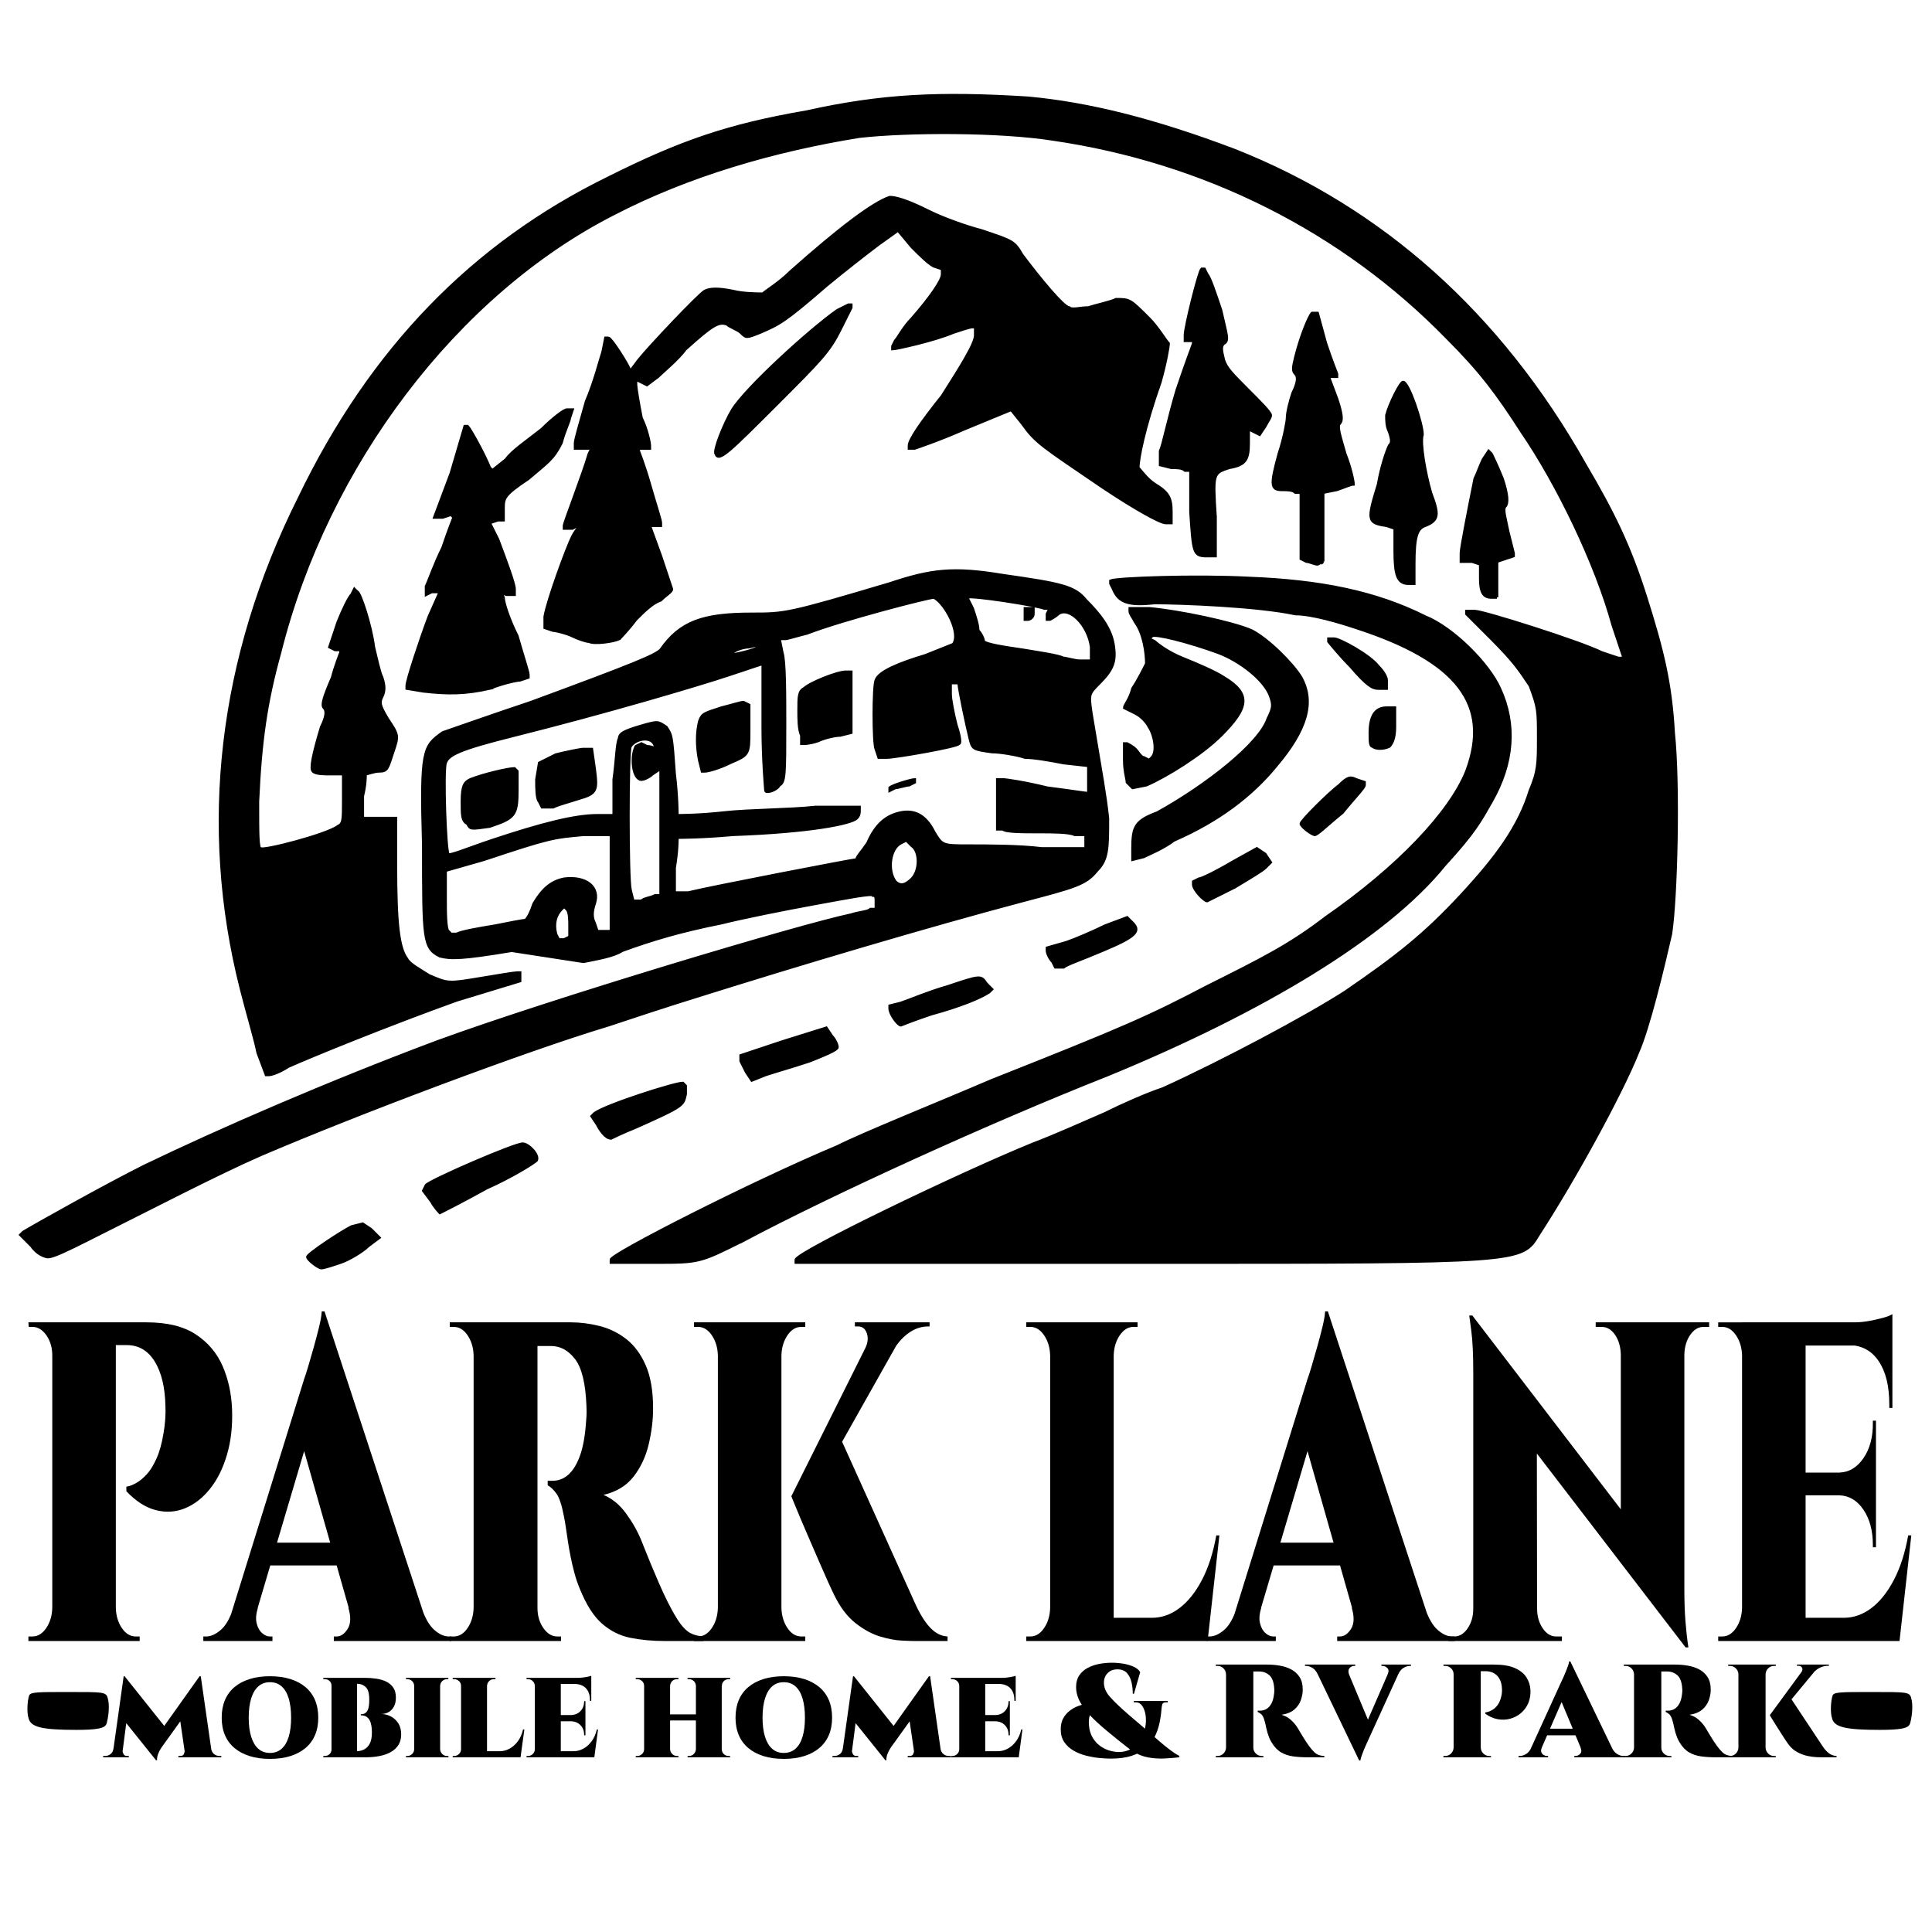 <?xml version="1.0" encoding="UTF-8" standalone="no"?><!DOCTYPE svg PUBLIC "-//W3C//DTD SVG 1.1//EN" "http://www.w3.org/Graphics/SVG/1.1/DTD/svg11.dtd"><svg width="100%" height="100%" viewBox="0 0 2917 2917" version="1.1" xmlns="http://www.w3.org/2000/svg" xmlns:xlink="http://www.w3.org/1999/xlink" xml:space="preserve" xmlns:serif="http://www.serif.com/" style="fill-rule:evenodd;clip-rule:evenodd;"><path d="M514.254,1906.12c12.5,-4.167 33.334,-16.667 41.667,-25l16.667,-12.5l-12.5,-12.5l-12.5,-8.333l-16.667,4.166c-16.667,8.334 -66.667,41.667 -66.667,45.834c0,4.166 16.667,16.666 20.834,16.666c4.166,0 16.666,-4.166 29.166,-8.333Zm608.334,-33.333c133.333,-70.834 370.833,-179.167 550,-250c233.333,-95.834 420.833,-208.334 508.333,-316.667c45.833,-50 54.167,-66.667 70.833,-95.833c33.334,-58.334 37.5,-116.667 12.5,-170.834c-16.666,-37.5 -70.833,-91.666 -112.5,-108.333c-75,-37.5 -158.333,-54.167 -266.666,-58.333c-79.167,-4.167 -200,-0 -208.334,4.166l0,4.167l4.167,8.333c8.333,20.834 25,25 62.5,20.834c37.5,-0 154.167,4.166 212.5,16.666c25,0 66.667,12.5 91.667,20.834c154.166,50 204.166,116.666 166.666,216.666c-25,62.5 -104.166,145.834 -212.5,220.834c-54.166,41.666 -95.833,62.5 -179.166,104.166c-87.5,45.834 -125,62.5 -325,141.667c-87.5,37.5 -191.667,79.167 -233.334,100c-129.166,54.167 -341.666,162.5 -341.666,170.833l-0,4.167l66.666,-0c66.667,-0 66.667,-0 133.334,-33.333Zm1200,-8.334c54.166,-83.333 125,-212.5 150,-275c16.666,-37.5 37.5,-125 50,-179.166c8.333,-54.167 12.5,-225 4.166,-304.167c-4.166,-75 -16.666,-125 -41.666,-204.167c-25,-79.166 -50,-129.166 -91.667,-200c-129.167,-229.166 -308.333,-387.5 -529.167,-475c-120.833,-45.833 -220.833,-70.833 -312.5,-79.166c-133.333,-8.334 -220.833,-4.167 -333.333,20.833c-120.833,20.833 -191.667,45.833 -300,100c-204.167,100 -358.333,258.333 -466.667,483.333c-120.833,241.667 -150,495.834 -87.5,741.667c8.334,33.333 20.834,75 25,95.833l12.5,33.334l4.167,-0c4.167,-0 16.667,-4.167 29.167,-12.5c37.5,-16.667 150,-62.5 254.166,-100l95.834,-29.167l-0,-12.5l-4.167,-0c-4.167,-0 -29.167,4.167 -54.167,8.333c-50,8.334 -50,8.334 -79.166,-4.166c-12.5,-8.334 -29.167,-16.667 -33.334,-25c-12.5,-16.667 -16.666,-54.167 -16.666,-141.667l-0,-70.833l-50,-0l-0,-33.334c4.166,-16.666 4.166,-29.166 4.166,-33.333c4.167,-0 12.5,-4.167 20.834,-4.167c12.5,0 12.5,-4.166 20.833,-29.166c8.333,-25 8.333,-25 -8.333,-50c-12.5,-20.834 -12.5,-25 -8.334,-33.334c4.167,-8.333 4.167,-16.666 0,-29.166c-4.166,-8.334 -8.333,-29.167 -12.5,-45.834c-4.166,-33.333 -20.833,-83.333 -25,-83.333l-4.166,-4.167l-4.167,8.334c-4.167,4.166 -12.5,20.833 -20.833,41.666l-12.5,37.5l8.333,4.167l8.333,-0l0,4.167c0,-0 -8.333,20.833 -12.5,37.5c-12.5,29.166 -16.666,41.666 -12.5,45.833c4.167,4.167 4.167,12.5 -4.166,29.167c-12.5,41.666 -16.667,62.5 -12.5,66.666c4.166,4.167 16.666,4.167 25,4.167l20.833,-0l0,37.5c0,33.333 0,37.5 -8.333,41.667c-16.667,12.5 -112.5,37.5 -116.667,33.333c-4.167,-0 -4.167,-20.833 -4.167,-70.833c4.167,-91.667 12.5,-150 33.334,-225c70.833,-283.334 266.666,-541.667 504.166,-662.5c112.5,-58.334 241.667,-95.834 370.834,-116.667c75,-8.333 212.5,-8.333 291.666,4.167c229.167,33.333 437.5,137.5 595.834,300c50,50 75,83.333 112.5,141.666c54.166,79.167 112.5,200 137.5,291.667l16.666,50l-8.333,-0c0,-0 -12.5,-4.167 -25,-8.333c-33.333,-16.667 -179.167,-62.5 -191.667,-62.5l-12.5,-0l0,4.166c0,0 16.667,16.667 37.5,37.5c33.334,33.334 41.667,45.834 58.334,70.834c12.5,33.333 12.5,37.5 12.5,79.166c-0,37.5 -0,50 -12.5,79.167c-16.667,54.167 -50,100 -104.167,158.333c-54.167,58.334 -95.833,91.667 -175,145.834c-58.333,37.5 -183.333,104.166 -275,145.833c-25,8.333 -62.5,25 -87.5,37.5c-29.167,12.5 -75,33.333 -108.333,45.833c-112.5,45.834 -354.167,162.5 -358.334,175l0,4.167l545.834,-0c550,-0 550,-0 575,-41.667Zm-2191.67,8.334c100,-50 195.833,-100 262.5,-129.167c145.833,-62.5 400,-158.333 525,-195.833c25,-8.334 87.5,-29.167 141.667,-45.834c145.833,-45.833 341.666,-104.166 483.333,-141.666c79.167,-20.834 95.833,-25 112.5,-45.834c16.667,-16.666 16.667,-33.333 16.667,-79.166c-4.167,-37.5 -8.334,-58.334 -25,-158.334c-4.167,-29.166 -4.167,-29.166 12.5,-45.833c20.833,-20.833 25,-33.333 20.833,-58.333c-4.167,-25 -20.833,-45.834 -41.667,-66.667c-16.666,-20.833 -37.5,-25 -125,-37.5c-75,-12.5 -108.333,-8.333 -170.833,12.5c-154.167,45.833 -158.333,45.833 -208.333,45.833c-75,0 -108.334,12.5 -137.5,54.167c-8.334,8.333 -37.5,20.833 -195.834,79.167c-62.5,20.833 -120.833,41.666 -133.333,45.833c-29.167,20.833 -33.333,25 -29.167,170.833c0,141.667 0,154.167 25,166.667c16.667,4.167 33.334,4.167 108.334,-8.333l108.333,16.666c20.833,-4.166 45.833,-8.333 58.333,-16.666c45.834,-16.667 87.5,-29.167 150,-41.667c33.334,-8.333 95.834,-20.833 141.667,-29.167c45.833,-8.333 87.5,-16.666 87.5,-12.5c4.167,0 4.167,4.167 4.167,8.334l-0,12.5l-8.334,-0c-4.166,4.166 -16.666,4.166 -29.166,8.333c-79.167,16.667 -454.167,129.167 -625,191.667c-166.667,62.5 -329.167,133.333 -441.667,187.5c-58.333,29.166 -162.5,87.5 -183.333,100l-4.167,4.166l16.667,16.667c8.333,12.5 20.833,16.667 25,16.667c8.333,-0 33.333,-12.5 58.333,-25Zm604.167,-79.167c37.5,-16.667 70.833,-37.5 75,-41.667c4.166,-8.333 -12.5,-25 -20.834,-25c-12.5,0 -137.5,54.167 -145.833,62.5l-4.167,8.334l12.5,16.666c4.167,8.334 12.5,16.667 12.5,16.667c0,-0 33.334,-16.667 70.834,-37.5Zm225,-91.667c75,-33.333 70.833,-33.333 75,-50l-0,-12.5l-4.167,-4.166c-12.5,-0 -116.667,33.333 -133.333,45.833l-4.167,4.167l8.333,12.5c4.167,8.333 12.5,20.833 20.834,20.833c-0,-0 16.666,-8.333 37.5,-16.667Zm262.5,-100c20.833,-8.333 41.666,-16.666 41.666,-20.833c0,-4.167 -4.166,-12.5 -8.333,-16.667l-8.333,-12.5l-66.667,20.834l-62.5,20.833l0,8.333c0,0 4.167,8.334 8.333,16.667l8.334,12.5l20.833,-8.333c12.5,-4.167 41.667,-12.5 66.667,-20.834Zm183.333,-70.833c45.833,-12.5 75,-25 87.5,-33.333l4.167,-4.167l-8.334,-8.333c-8.333,-12.5 -8.333,-12.5 -58.333,4.166c-29.167,8.334 -58.333,20.834 -70.833,25l-16.667,4.167l0,4.167c0,8.333 12.5,25 16.667,25c-0,-0 20.833,-8.334 45.833,-16.667Zm258.333,-95.833c50,-20.834 58.334,-29.167 45.834,-41.667l-8.334,-8.333l-33.333,12.5c-16.667,8.333 -45.833,20.833 -58.333,25l-29.167,8.333l0,4.167c0,4.166 4.167,12.5 8.333,16.666l4.167,8.334l12.5,-0c4.167,-4.167 29.167,-12.5 58.333,-25Zm200,-95.834c20.834,-12.5 41.667,-25 45.834,-29.166l8.333,-8.334l-8.333,-12.5l-12.5,-8.333l-37.5,20.833c-20.834,12.5 -45.834,25 -50,25l-8.334,4.167l0,4.167c0,8.333 16.667,25 20.834,25c-0,-0 16.666,-8.334 41.666,-20.834Zm-91.666,-70.833c66.666,-29.167 116.666,-66.667 154.166,-112.5c45.834,-54.167 58.334,-95.833 37.5,-133.333c-12.5,-20.834 -50,-58.334 -75,-70.834c-29.166,-12.5 -108.333,-29.166 -154.166,-33.333l-29.167,-0l0,4.167c0,4.166 4.167,8.333 8.333,16.666c12.5,16.667 16.667,45.834 16.667,62.5c-4.167,8.334 -12.5,25 -20.833,37.5c-4.167,16.667 -12.5,25 -12.5,29.167c-0,-0 8.333,4.167 16.666,8.333c8.334,4.167 16.667,12.5 20.834,20.834c8.333,12.5 12.5,37.5 4.166,45.833l-4.166,4.167l-8.334,-4.167c-4.166,-0 -8.333,-8.333 -12.5,-12.5c-4.166,-4.167 -12.5,-8.333 -12.5,-8.333l-4.166,-0l-0,25c-0,16.666 4.166,29.166 4.166,33.333l8.334,8.333l20.833,-4.166c29.167,-12.5 83.333,-45.834 112.5,-75c41.667,-41.667 45.833,-62.5 4.167,-87.5c-12.5,-8.334 -41.667,-20.834 -62.5,-29.167c-20.834,-8.333 -37.5,-20.833 -41.667,-25l-8.333,-4.167l4.166,-4.166c4.167,-4.167 54.167,8.333 100,25c33.334,12.5 70.834,41.666 79.167,66.666c4.167,12.5 4.167,16.667 -4.167,33.334c-12.5,37.5 -91.666,100 -166.666,141.666c-33.334,12.5 -37.5,20.834 -37.5,54.167l-0,16.667l16.666,-4.167c8.334,-4.167 29.167,-12.5 45.834,-25Zm254.166,-41.667c16.667,-20.833 33.334,-37.5 33.334,-41.666l-0,-4.167l-12.5,-4.167c-8.334,-4.166 -12.5,-4.166 -25,8.334c-16.667,12.5 -58.334,54.166 -58.334,58.333c0,4.167 16.667,16.667 20.834,16.667c4.166,-0 20.833,-16.667 41.666,-33.334Zm70.834,-100c4.166,-4.166 8.333,-12.5 8.333,-29.166l0,-29.167l-12.5,-0c-16.667,-0 -25,12.5 -25,37.5c0,12.5 0,20.833 4.167,20.833c4.166,4.167 16.666,4.167 25,0Zm-1358.33,-87.5c20.834,-8.333 41.667,-12.5 45.834,-12.5l12.5,-4.166l-0,-4.167c-0,-4.167 -8.334,-29.167 -16.667,-58.333c-12.5,-25 -20.833,-50 -20.833,-58.334l-4.167,-8.333l8.333,4.167l12.5,-0l0,-8.334c0,-8.333 -12.5,-41.666 -25,-75l-12.5,-25l12.5,-4.166l8.334,-0l-0,-16.667c-0,-16.667 -0,-20.833 37.5,-45.833c29.166,-25 37.5,-29.167 50,-54.167c4.166,-16.667 12.5,-33.333 12.5,-37.5l4.166,-12.5l-8.333,-0c-4.167,-0 -20.833,12.5 -37.5,29.167c-20.833,16.666 -45.833,33.333 -54.167,45.833l-20.833,16.667l-4.167,-4.167c-8.333,-20.833 -29.166,-58.333 -33.333,-62.5l-4.167,-0l-20.833,70.833l-25,66.667l12.5,-0l12.5,-4.167l4.167,4.167c-0,-0 -8.334,20.833 -16.667,45.833c-12.5,25 -20.833,50 -25,58.334l0,12.5l8.333,-4.167l12.5,-0l-16.666,37.5c-12.5,33.333 -33.334,95.833 -33.334,104.167l0,4.166l25,4.167c37.5,4.167 62.5,4.167 100,-4.167Zm1354.17,-12.5c0,-4.166 -4.167,-12.5 -12.5,-20.833c-12.5,-16.667 -58.333,-41.667 -66.667,-41.667l-8.333,0l0,4.167c0,-0 16.667,20.833 33.333,37.5c25,29.167 33.334,33.333 41.667,33.333l12.5,0l0,-12.5Zm-1158.33,-62.5c-0,0 12.5,-12.5 25,-29.166c12.5,-12.5 25,-25 37.5,-29.167c8.333,-8.333 16.666,-12.5 16.666,-16.667c0,0 -8.333,-25 -16.666,-50l-16.667,-45.833l16.667,-0l-0,-4.167c-0,-4.166 -8.334,-29.166 -16.667,-58.333c-8.333,-29.167 -16.667,-50 -16.667,-50l0,-4.167l16.667,0l0,-4.166c0,-4.167 -4.167,-25 -12.5,-41.667c-4.167,-20.833 -8.333,-45.833 -8.333,-50l-0,-8.333l16.666,8.333l16.667,-12.5c8.333,-8.333 29.167,-25 41.667,-41.667c41.666,-37.5 50,-41.666 62.5,-37.5c4.166,4.167 16.666,8.334 20.833,12.5c8.333,8.334 8.333,8.334 29.167,0c29.166,-12.5 37.5,-16.666 100,-70.833c25,-20.833 62.5,-50 79.166,-62.5l29.167,-20.833l20.833,25c12.5,12.5 25,25 33.334,29.166l12.5,4.167l-0,8.333c-0,8.334 -16.667,33.334 -45.834,66.667c-12.5,12.5 -20.833,29.167 -25,33.333l-4.166,8.334l-0,4.166c4.166,0 62.5,-12.5 91.666,-25c12.5,-4.166 25,-8.333 29.167,-8.333l4.167,-0l-0,12.5c-0,12.5 -20.834,45.833 -50,91.667c-33.334,41.666 -50,66.666 -50,75l-0,4.166l8.333,0c0,0 37.5,-12.5 75,-29.166l70.833,-29.167l16.667,20.833c20.833,29.167 29.167,33.334 120.833,95.834c50,33.333 87.5,54.166 95.834,54.166l8.333,0l0,-16.666c0,-20.834 -4.167,-29.167 -25,-41.667c-12.5,-8.333 -20.833,-20.833 -25,-25c0,-12.5 8.333,-58.333 33.333,-129.167c8.334,-29.166 12.5,-54.166 12.5,-58.333c-4.166,-4.167 -16.666,-25 -29.166,-37.5c-29.167,-29.167 -29.167,-29.167 -50,-29.167c-8.334,4.167 -29.167,8.334 -41.667,12.5c-12.5,0 -25,4.167 -29.167,0c-8.333,0 -45.833,-45.833 -70.833,-79.166c-12.5,-20.834 -12.5,-20.834 -62.5,-37.5c-16.667,-4.167 -54.167,-16.667 -79.167,-29.167c-33.333,-16.667 -50,-20.833 -58.333,-20.833c-25,8.333 -75,45.833 -150,112.5c-16.667,16.666 -37.5,29.166 -41.667,33.333c-8.333,-0 -29.166,-0 -45.833,-4.167c-20.833,-4.166 -33.333,-4.166 -41.667,0c-8.333,4.167 -83.333,83.334 -100,104.167l-12.5,16.667l-4.166,-8.334c-4.167,-8.333 -25,-41.666 -29.167,-41.666l-4.167,-0l-4.166,20.833c-4.167,12.5 -12.5,45.833 -25,75c-8.334,29.167 -16.667,58.333 -16.667,62.5l0,8.333l25,0l-4.167,8.334c-8.333,29.166 -37.5,104.166 -37.5,108.333l0,4.167l12.5,-0l8.334,-4.167l-0,4.167c-0,-0 -4.167,4.166 -8.334,12.5c-8.333,16.666 -37.5,95.833 -41.666,120.833l-0,16.667l12.5,4.166c4.166,0 20.833,4.167 29.166,8.334c8.334,4.166 20.834,8.333 25,8.333c8.334,4.167 37.5,-0 45.834,-4.167Zm1325,-62.5l-0,-54.166l25,-8.334l-0,-4.166c-0,-0 -4.167,-16.667 -8.334,-33.334c-4.166,-20.833 -8.333,-33.333 -4.166,-37.5c4.166,-4.166 4.166,-16.666 -4.167,-41.666c-8.333,-20.834 -16.667,-37.5 -16.667,-37.5l-4.166,-4.167l-8.334,12.5c-4.166,8.333 -8.333,20.833 -12.5,29.167c-8.333,41.666 -20.833,104.166 -20.833,112.5l0,12.5l16.667,-0l12.5,4.166l-0,20.834c-0,20.833 4.166,29.166 16.666,29.166l8.334,0Zm-125,-50c-0,-41.666 4.166,-54.166 16.666,-58.333c20.834,-8.333 20.834,-16.667 8.334,-50c-8.334,-29.167 -16.667,-75 -12.5,-87.5c-0,-16.667 -20.834,-79.167 -29.167,-79.167c-4.167,0 -20.833,33.334 -25,50c0,8.334 0,16.667 4.167,25c4.166,12.5 4.166,16.667 -0,20.834c-4.167,8.333 -12.5,33.333 -16.667,58.333c-16.667,54.167 -16.667,58.333 12.5,62.5l12.5,4.167l0,33.333c0,37.5 4.167,50 20.833,50l8.334,-0l-0,-29.167Zm-137.5,-4.166l-0,-104.167l20.833,-4.167c12.5,-4.166 20.833,-8.333 25,-8.333c0,-4.167 -4.167,-25 -12.5,-45.833c-8.333,-29.167 -12.5,-41.667 -8.333,-45.834c4.166,-4.166 4.166,-12.5 -4.167,-37.5l-12.5,-33.333l12.5,-0l0,-4.167c0,0 -8.333,-20.833 -16.667,-45.833l-12.5,-45.833l-8.333,-0c-4.167,4.166 -16.667,33.333 -25,66.666c-4.167,16.667 -4.167,20.834 0,25c4.167,4.167 4.167,12.5 -4.167,29.167c-4.166,12.5 -8.333,29.167 -8.333,37.5c0,4.167 -4.167,29.167 -12.5,54.167c-12.5,45.833 -12.5,54.166 4.167,54.166c8.333,0 16.666,0 20.833,4.167l8.333,-0l0,100l8.334,4.167c4.166,-0 12.5,4.166 16.666,4.166l8.334,-4.166Zm-162.5,-66.667c-4.167,-66.667 -4.167,-66.667 20.833,-75c25,-4.167 29.167,-12.5 29.167,-37.5l-0,-20.833l16.666,8.333l8.334,-12.5c4.166,-8.333 8.333,-12.5 8.333,-16.667c0,-4.166 -16.667,-20.833 -33.333,-37.5c-25,-25 -33.334,-33.333 -37.5,-45.833c-4.167,-16.667 -4.167,-20.833 -0,-25c8.333,-4.167 4.166,-12.5 -4.167,-50c-8.333,-25 -16.667,-50 -20.833,-54.167l-4.167,-8.333l-4.167,-0c-4.166,4.167 -25,87.5 -25,100l0,8.333l12.5,0l0,4.167c0,-0 -12.5,33.333 -25,70.833c-12.5,41.667 -20.833,83.334 -25,91.667l0,20.833l16.667,4.167c8.333,-0 16.667,-0 20.833,4.167l8.334,-0l-0,62.5c4.166,62.5 4.166,66.666 25,66.666l12.5,0l-0,-58.333Zm-662.5,-170.833c66.666,-66.667 79.166,-79.167 95.833,-112.5l16.667,-33.334l-0,-4.166l-4.167,-0l-16.667,8.333c-41.666,29.167 -137.5,116.667 -158.333,150c-12.5,20.833 -29.167,62.5 -25,66.667c4.167,12.5 20.833,-4.167 91.667,-75Zm-333.334,800c-4.166,-16.667 0,-29.167 8.334,-37.5l4.166,-4.167l4.167,4.167c4.167,4.166 4.167,16.666 4.167,25l-0,16.666l-8.334,4.167l-8.333,-0l-4.167,-8.333Zm-162.5,-4.167c-4.166,-4.167 -4.166,-29.167 -4.166,-50l-0,-41.667l58.333,-16.666c100,-33.334 104.167,-33.334 150,-37.5l41.667,-0l-0,145.833l-20.834,-0l-4.166,-12.5c-4.167,-8.333 -4.167,-16.667 -0,-29.167c8.333,-25 -12.5,-41.666 -45.834,-37.5c-20.833,4.167 -33.333,16.667 -45.833,37.5c-4.167,12.5 -8.333,20.834 -12.5,25c-4.167,0 -25,4.167 -45.833,8.334c-25,4.166 -50,8.333 -58.334,12.5l-12.5,-0l0,-4.167Zm275,-62.5c-4.166,-16.667 -4.166,-208.333 0,-216.667c8.334,-12.5 33.334,-16.666 37.5,0l4.167,4.167c-4.167,-0 -8.333,-4.167 -16.667,-4.167l-8.333,-4.166l-8.333,4.166c-8.334,16.667 -4.167,50 8.333,50c4.167,0 12.5,-4.166 16.667,-8.333l12.5,-8.333l-0,191.666l-8.334,0c-8.333,4.167 -16.666,4.167 -20.833,8.334l-12.5,-0l-4.167,-16.667Zm66.667,-33.333c4.167,-25 4.167,-41.667 4.167,-45.834c4.166,0 37.5,0 83.333,-4.166c116.667,-4.167 179.167,-16.667 187.5,-25c4.167,-4.167 4.167,-8.334 4.167,-12.5l-0,-4.167l-66.667,-0c-37.5,4.167 -100,4.167 -137.5,8.333c-37.5,4.167 -66.667,4.167 -70.833,4.167c-0,-0 -0,-29.167 -4.167,-62.5c-4.167,-58.333 -4.167,-58.333 -12.5,-70.833c-12.5,-8.334 -12.5,-8.334 -29.167,-4.167c-29.166,8.333 -41.666,12.5 -41.666,20.833c-4.167,8.334 -4.167,33.334 -8.334,62.5l0,54.167l-25,-0c-33.333,-0 -83.333,12.5 -158.333,37.5c-37.5,12.5 -66.667,25 -66.667,20.833c-4.166,-4.166 -8.333,-125 -4.166,-137.5c4.166,-12.5 20.833,-20.833 104.166,-41.666c133.334,-33.334 275,-75 325,-91.667l50,-16.667l0,95.834c0,50 4.167,95.833 4.167,95.833c0,4.167 16.667,-0 20.833,-8.333c8.334,-4.167 8.334,-16.667 8.334,-91.667c-0,-45.833 -0,-95.833 -4.167,-108.333l-4.167,-20.834l8.334,0c4.166,0 16.666,-4.166 33.333,-8.333c54.167,-20.833 183.333,-54.167 191.667,-54.167c16.666,8.334 41.666,54.167 29.166,70.834c0,-0 -20.833,8.333 -41.666,16.666c-41.667,12.5 -70.834,25 -75,37.5c-4.167,8.334 -4.167,95.834 -0,104.167l4.166,12.5l12.5,-0c12.5,-0 108.334,-16.667 108.334,-20.833c4.166,-0 -0,-16.667 -4.167,-29.167c-4.167,-16.667 -8.333,-37.5 -8.333,-45.833l-0,-16.667l12.5,-0c-0,8.333 12.5,66.667 16.666,83.333c4.167,16.667 4.167,16.667 33.334,20.834c12.5,-0 37.5,4.166 50,8.333c12.5,-0 37.5,4.167 58.333,8.333l37.5,4.167l0,41.667c-4.167,-0 -29.167,-4.167 -62.5,-8.334c-33.333,-8.333 -62.5,-12.5 -66.667,-12.5l-8.333,0l0,75l8.333,0c4.167,4.167 29.167,4.167 54.167,4.167c20.833,-0 45.833,-0 54.167,4.167l16.666,-0l0,20.833l-66.666,-0c-33.334,-4.167 -83.334,-4.167 -108.334,-4.167c-41.666,0 -41.666,0 -54.166,-20.833c-12.5,-25 -29.167,-33.333 -50,-29.167c-20.834,4.167 -37.5,16.667 -50,45.834c-8.334,12.5 -16.667,20.833 -16.667,25c-4.167,-0 -220.833,41.666 -254.167,50l-20.833,-0l0,-37.5Zm-279.167,-62.5c37.5,-12.5 41.667,-16.667 41.667,-54.167l0,-29.167l-4.167,-4.166c-8.333,-0 -45.833,8.333 -66.666,16.666c-8.334,4.167 -12.5,8.334 -12.5,33.334c-0,20.833 -0,29.166 8.333,33.333c4.167,8.333 4.167,8.333 33.333,4.167Zm133.334,-41.667c29.166,-8.333 29.166,-12.5 25,-45.833l-4.167,-29.167l-12.5,-0c-4.167,-0 -25,4.167 -41.667,8.333l-25,12.5l-4.166,25c-0,12.5 -0,29.167 4.166,33.334l4.167,8.333l16.667,-0c8.333,-4.167 25,-8.333 37.5,-12.5Zm500,-20.833l8.333,-4.167l0,-4.167c-4.167,0 -33.333,8.334 -37.5,12.5l0,4.167l8.333,-4.167c4.167,0 16.667,-4.166 20.834,-4.166Zm-270.834,-33.334c29.167,-12.5 29.167,-12.5 29.167,-50l0,-37.5l-8.333,-4.166c-4.167,-0 -16.667,4.166 -33.334,8.333c-25,8.333 -29.166,8.333 -33.333,20.833c-4.167,16.667 -4.167,37.5 0,58.334l4.167,16.666l4.166,0c4.167,0 20.834,-4.166 37.5,-12.5Zm133.334,-33.333c8.333,-4.167 25,-8.333 33.333,-8.333l16.667,-4.167l-0,-91.667l-8.334,0c-12.5,0 -54.166,16.667 -62.5,25c-8.333,4.167 -8.333,12.5 -8.333,33.334c0,12.5 0,29.166 4.167,37.5l-0,12.5l4.166,-0c0,-0 8.334,-0 20.834,-4.167Zm116.666,212.5c-12.5,-16.667 -8.333,-50 8.334,-58.333l8.333,-4.167l8.333,8.333c12.5,8.334 12.5,37.5 0,50c-8.333,8.334 -16.666,12.5 -25,4.167Zm254.167,-337.5c-8.333,-4.167 -37.5,-8.333 -62.5,-12.5c-29.167,-4.167 -54.167,-8.333 -58.333,-12.5c-0,-4.167 -4.167,-12.5 -8.334,-16.667c0,-8.333 -4.166,-20.833 -8.333,-33.333l-8.333,-16.667c4.166,-4.166 108.333,12.5 116.666,16.667l8.334,-0l-4.167,8.333l0,8.334l4.167,-0c-0,-0 8.333,-4.167 12.5,-8.334c16.666,-12.5 45.833,16.667 50,50l-0,20.834l-16.667,-0c-8.333,-0 -20.833,-4.167 -25,-4.167Zm-45.833,-66.667l-0,-8.333l-12.5,-0l-0,16.667l4.166,-0c4.167,-0 8.334,-4.167 8.334,-8.334Zm-454.167,58.334c4.167,-4.167 16.667,-8.334 25,-8.334l16.667,-4.166l-4.167,4.166c0,4.167 -37.5,12.5 -45.833,12.5l8.333,-4.166Z" style="fill-rule:nonzero;stroke:#000;stroke-width:4.17px;"/><g><g><path d="M168.791,1996.51l52.416,0c31.2,0 56.004,6.072 74.412,18.216c18.408,12.143 31.902,28.068 40.482,47.772c8.58,19.705 13.338,41.472 14.274,65.301c0.936,25.204 -1.638,48.116 -7.722,68.737c-6.084,20.622 -14.664,37.806 -25.74,51.554c-11.076,13.747 -23.634,23.485 -37.674,29.213c-14.04,5.728 -28.704,6.645 -43.992,2.75c-15.288,-3.896 -30.108,-13.404 -44.46,-28.527l0,-6.873c0,-0 1.482,-0.344 4.446,-1.031c2.964,-0.688 6.786,-2.406 11.466,-5.156c4.68,-2.749 9.594,-6.873 14.742,-12.372c5.148,-5.499 10.062,-13.404 14.742,-23.715c4.68,-10.31 8.268,-23.256 10.764,-38.837c1.248,-6.873 2.106,-13.976 2.574,-21.308c0.468,-7.332 0.546,-13.977 0.234,-19.934c-0.624,-27.953 -6.006,-50.178 -16.146,-66.675c-10.14,-16.497 -24.258,-24.746 -42.354,-24.746l-17.784,0l-4.68,-34.369Zm6.084,0l0,481.163l-95.94,-0l0,-481.163l95.94,0Zm-94.536,430.984l0,50.179l-37.44,-0l0,-6.874l6.084,0c8.112,0 15.054,-4.239 20.826,-12.716c5.772,-8.478 8.814,-18.674 9.126,-30.589l1.404,0Zm0,-380.805l-1.404,-0c0,-11.915 -2.964,-22.111 -8.892,-30.588c-5.928,-8.478 -12.948,-12.717 -21.06,-12.717l-5.616,0l-0.468,-6.874l37.44,0l0,50.179Zm93.132,380.805l1.404,0c0.312,11.915 3.354,22.111 9.126,30.589c5.772,8.477 12.714,12.716 20.826,12.716l6.084,0l0,6.874l-37.44,-0l0,-50.179Z" style="fill-rule:nonzero;"/><path d="M489.976,1980.01l161.928,493.536l-112.32,-0l-90.324,-317.568l40.716,-175.968Zm-100.62,447.481c-2.808,9.165 -3.432,16.956 -1.872,23.371c1.56,6.416 4.29,11.342 8.19,14.779c3.9,3.437 7.722,5.155 11.466,5.155l4.212,0l-0,6.874l-104.364,-0l-0,-6.874l4.212,0c7.176,0 14.586,-3.322 22.23,-9.967c7.644,-6.644 13.962,-17.757 18.954,-33.338l36.972,0Zm100.62,-447.481l-0,107.231l-115.128,388.367l-37.908,-0l122.148,-393.179c1.56,-4.124 3.666,-10.654 6.318,-19.59c2.652,-8.936 5.46,-18.674 8.424,-29.213c2.964,-10.54 5.616,-20.622 7.956,-30.245c2.34,-9.623 3.666,-17.413 3.978,-23.371l4.212,0Zm38.376,349.187l-0,34.369l-132.444,-0l-0,-34.369l132.444,-0Zm-2.34,98.294l110.448,0c5.304,15.581 11.7,26.694 19.188,33.338c7.488,6.645 14.82,9.967 21.996,9.967l3.744,0l-0,6.874l-177.372,-0l-0,-6.874l4.212,0c6.24,0 11.778,-3.78 16.614,-11.342c4.836,-7.561 5.226,-18.215 1.17,-31.963Z" style="fill-rule:nonzero;"/><path d="M805.408,1996.51l56.628,0c14.04,0 28.392,1.833 43.056,5.499c14.664,3.666 28.08,10.196 40.248,19.591c12.168,9.394 21.996,22.568 29.484,39.524c7.488,16.955 11.232,38.722 11.232,65.3c-0,17.414 -2.184,35.4 -6.552,53.959c-4.368,18.559 -11.934,34.827 -22.698,48.804c-10.764,13.976 -25.974,23.256 -45.63,27.838c13.104,5.499 24.492,14.894 34.164,28.183c9.672,13.289 17.316,26.807 22.932,40.555c0.624,1.375 2.184,5.27 4.68,11.685c2.496,6.416 5.694,14.321 9.594,23.715c3.9,9.394 8.034,19.132 12.402,29.213c4.368,10.082 8.736,19.476 13.104,28.183c7.176,14.205 13.416,24.974 18.72,32.306c5.304,7.332 10.686,12.373 16.146,15.122c5.46,2.75 11.934,4.354 19.422,4.812l-0,6.874l-58.5,-0c-18.72,-0 -36.036,-1.604 -51.948,-4.812c-15.912,-3.208 -30.186,-10.31 -42.822,-21.308c-12.636,-10.998 -23.79,-28.412 -33.462,-52.241c-3.432,-8.248 -6.24,-16.497 -8.424,-24.745c-2.184,-8.249 -4.056,-16.268 -5.616,-24.059c-1.56,-7.79 -2.886,-15.236 -3.978,-22.339c-1.092,-7.103 -2.106,-13.977 -3.042,-20.621c-0.936,-6.645 -2.028,-12.946 -3.276,-18.903c-3.12,-16.497 -6.864,-27.724 -11.232,-33.682c-4.368,-5.957 -8.736,-10.081 -13.104,-12.372l-0,-6.874l7.488,-0c8.736,-0 16.536,-2.979 23.4,-8.936c6.864,-5.957 12.636,-15.122 17.316,-27.495c4.68,-12.373 7.8,-28.412 9.36,-48.116c0.312,-3.666 0.624,-7.676 0.936,-12.029c0.312,-4.354 0.312,-9.738 -0,-16.154c-1.248,-33.91 -6.942,-57.51 -17.082,-70.799c-10.14,-13.29 -22.23,-19.934 -36.27,-19.934l-21.996,-0l-4.68,-35.744Zm6.084,0l-0,481.163l-96.408,-0l-0,-481.163l96.408,0Zm-95.004,430.984l-0,50.179l-37.44,-0l-0,-6.874l6.084,0c8.112,0 15.054,-4.239 20.826,-12.716c5.772,-8.478 8.814,-18.674 9.126,-30.589l1.404,0Zm-0,-380.805l-1.404,-0c-0.312,-11.915 -3.354,-22.111 -9.126,-30.588c-5.772,-8.478 -12.714,-12.717 -20.826,-12.717l-6.084,0l-0,-6.874l37.44,0l-0,50.179Zm93.6,380.805l1.404,0c-0,11.915 2.964,22.111 8.892,30.589c5.928,8.477 12.948,12.716 21.06,12.716l5.616,0l-0,6.874l-36.972,-0l-0,-50.179Z" style="fill-rule:nonzero;"/><path d="M1264.52,2161.47l116.064,257.079c7.488,16.955 15.288,29.786 23.4,38.493c8.112,8.706 17.004,13.289 26.676,13.747l-0,6.874l-50.544,-0c-3.432,-0 -9.828,-0.229 -19.188,-0.688c-9.36,-0.458 -20.124,-2.52 -32.292,-6.186c-12.168,-3.666 -24.414,-10.311 -36.738,-19.934c-12.324,-9.623 -23.01,-23.6 -32.058,-41.93c-2.496,-5.04 -5.772,-12.029 -9.828,-20.965c-4.056,-8.935 -8.502,-19.017 -13.338,-30.244c-4.836,-11.227 -9.75,-22.569 -14.742,-34.025c-4.992,-11.456 -9.516,-21.996 -13.572,-31.619c-4.056,-9.624 -7.332,-17.528 -9.828,-23.715c-2.496,-6.186 -3.744,-9.279 -3.744,-9.279l69.732,-97.608Zm105.768,-160.158l-141.336,250.892l-34.164,6.874l128.7,-257.766l46.8,-0Zm33.228,-4.812l-0,6.187l-1.872,-0c-10.296,-0 -19.89,3.093 -28.782,9.279c-8.892,6.187 -16.458,14.321 -22.698,24.402l-43.524,-1.375c3.744,-7.79 4.446,-15.122 2.106,-21.996c-2.34,-6.873 -6.786,-10.31 -13.338,-10.31l-4.68,-0l-0,-6.187l112.788,0Zm-223.704,0l-0,481.163l-95.94,-0l-0,-481.163l95.94,0Zm-94.536,430.984l-0,50.179l-37.44,-0l-0,-6.874l6.084,0c8.112,0 15.054,-4.239 20.826,-12.716c5.772,-8.478 8.814,-18.674 9.126,-30.589l1.404,0Zm-0,-380.805l-1.404,-0c-0.312,-11.915 -3.354,-22.111 -9.126,-30.588c-5.772,-8.478 -12.714,-12.717 -20.826,-12.717l-6.084,0l-0,-6.874l37.44,0l-0,50.179Zm93.132,380.805l1.404,0c0.312,11.915 3.354,22.111 9.126,30.589c5.772,8.477 12.714,12.716 20.826,12.716l6.084,0l-0,6.874l-37.44,-0l-0,-50.179Zm-0,-380.805l-0,-50.179l37.44,0l-0,6.874l-6.084,0c-8.112,0 -15.054,4.239 -20.826,12.717c-5.772,8.477 -8.814,18.673 -9.126,30.588l-1.404,-0Z" style="fill-rule:nonzero;"/><path d="M1681.5,1996.51l-0,481.163l-95.94,-0l-0,-481.163l95.94,0Zm121.68,446.107l18.72,35.056l-141.804,-0l-0,-35.056l123.084,-0Zm37.908,-124.415l-17.784,159.471l-101.088,-0l16.848,-35.056c14.976,-0 28.938,-4.926 41.886,-14.779c12.948,-9.852 24.258,-24.058 33.93,-42.617c9.672,-18.559 16.848,-40.899 21.528,-67.019l4.68,-0Zm-254.124,109.292l-0,50.179l-37.44,-0l-0,-6.874l6.084,0c8.112,0 15.054,-4.239 20.826,-12.716c5.772,-8.478 8.814,-18.674 9.126,-30.589l1.404,0Zm-0,-380.805l-1.404,-0c-0.312,-11.915 -3.354,-22.111 -9.126,-30.588c-5.772,-8.478 -12.714,-12.717 -20.826,-12.717l-6.084,0l-0,-6.874l37.44,0l-0,50.179Zm93.132,-0l-0,-50.179l37.44,0l-0,6.874l-6.084,0c-8.112,0 -15.054,4.239 -20.826,12.717c-5.772,8.477 -8.814,18.673 -9.126,30.588l-1.404,-0Z" style="fill-rule:nonzero;"/><path d="M2004.89,1980.01l161.928,493.536l-112.32,-0l-90.324,-317.568l40.716,-175.968Zm-100.62,447.481c-2.808,9.165 -3.432,16.956 -1.872,23.371c1.56,6.416 4.29,11.342 8.19,14.779c3.9,3.437 7.722,5.155 11.466,5.155l4.212,0l-0,6.874l-104.364,-0l-0,-6.874l4.212,0c7.176,0 14.586,-3.322 22.23,-9.967c7.644,-6.644 13.962,-17.757 18.954,-33.338l36.972,0Zm100.62,-447.481l-0,107.231l-115.128,388.367l-37.908,-0l122.148,-393.179c1.56,-4.124 3.666,-10.654 6.318,-19.59c2.652,-8.936 5.46,-18.674 8.424,-29.213c2.964,-10.54 5.616,-20.622 7.956,-30.245c2.34,-9.623 3.666,-17.413 3.978,-23.371l4.212,0Zm38.376,349.187l-0,34.369l-132.444,-0l-0,-34.369l132.444,-0Zm-2.34,98.294l110.448,0c5.304,15.581 11.7,26.694 19.188,33.338c7.488,6.645 14.82,9.967 21.996,9.967l3.744,0l-0,6.874l-177.372,-0l-0,-6.874l4.212,0c6.24,0 11.778,-3.78 16.614,-11.342c4.836,-7.561 5.226,-18.215 1.17,-31.963Z" style="fill-rule:nonzero;"/><path d="M2222.98,1986.19l315.9,412.425l6.084,88.671l-315.9,-411.738l-6.084,-89.358Zm2.808,442.669l-0,48.804l-38.844,-0l-0,-6.874l8.892,0c7.8,0 14.508,-4.124 20.124,-12.373c5.616,-8.248 8.424,-18.101 8.424,-29.557l1.404,0Zm95.004,0c-0,11.456 2.808,21.309 8.424,29.557c5.616,8.249 12.324,12.373 20.124,12.373l8.892,0l-0,6.874l-38.844,-0l-0,-48.804l1.404,0Zm-97.812,-442.669l97.344,148.473l0.468,343l-96.408,-0l-0,-405.551c-0,-27.037 -1.014,-48.117 -3.042,-63.239c-2.028,-15.122 -3.042,-22.683 -3.042,-22.683l4.68,-0Zm320.112,10.31l-0,402.802c-0,18.788 0.546,34.827 1.638,48.116c1.092,13.29 2.106,23.257 3.042,29.901c0.936,6.645 1.404,9.967 1.404,9.967l-4.212,0l-97.812,-159.471l-0,-331.315l95.94,0Zm37.44,0l-0,6.874l-8.424,0c-7.8,0 -14.508,4.01 -20.124,12.029c-5.616,8.02 -8.58,17.986 -8.892,29.901l-1.404,-0l-0,-48.804l38.844,0Zm-171.288,0l38.844,0l-0,48.804l-0.936,-0c-0.312,-11.915 -3.198,-21.881 -8.658,-29.901c-5.46,-8.019 -12.246,-12.029 -20.358,-12.029l-8.892,0l-0,-6.874Z" style="fill-rule:nonzero;"/><path d="M2726.16,1996.51l-0,481.163l-95.94,-0l-0,-481.163l95.94,0Zm121.68,446.107l18.72,35.056l-141.804,-0l-0,-35.056l123.084,-0Zm-15.444,-219.273l-0,34.369l-107.64,-0l-0,-34.369l107.64,0Zm24.804,-226.834l-0,35.056l-132.444,0l-0,-35.056l132.444,0Zm28.548,321.692l-17.784,159.471l-101.088,-0l16.848,-35.056c14.976,-0 28.938,-4.926 41.886,-14.779c12.948,-9.852 24.258,-24.058 33.93,-42.617c9.672,-18.559 16.848,-40.899 21.528,-67.019l4.68,-0Zm-53.352,-61.864l-0,79.736l-4.68,-0l-0,-3.437c-0,-21.538 -4.758,-39.295 -14.274,-53.272c-9.516,-13.976 -21.606,-21.194 -36.27,-21.652l-0,-1.375l55.224,0Zm-0,-111.355l-0,79.736l-55.224,-0l-0,-1.375c14.664,-0.458 26.832,-7.79 36.504,-21.996c9.672,-14.206 14.352,-32.077 14.04,-53.615l-0,-2.75l4.68,0Zm24.804,-115.479l-0,96.233l-4.68,-0l-0,-5.499c-0,-27.495 -5.304,-49.147 -15.912,-64.957c-10.608,-15.81 -25.428,-23.944 -44.46,-24.402l-0,-1.375l65.052,0Zm-0,-45.366l-0,19.933l-57.096,-7.561c6.864,0 14.118,-0.687 21.762,-2.062c7.644,-1.375 14.742,-2.978 21.294,-4.811c6.552,-1.833 11.232,-3.666 14.04,-5.499Zm-225.576,443.356l-0,50.179l-37.44,-0l-0,-6.874l6.084,0c8.112,0 15.054,-4.239 20.826,-12.716c5.772,-8.478 8.814,-18.674 9.126,-30.589l1.404,0Zm-0,-380.805l-1.404,-0c-0.312,-11.915 -3.354,-22.111 -9.126,-30.588c-5.772,-8.478 -12.714,-12.717 -20.826,-12.717l-6.084,0l-0,-6.874l37.44,0l-0,50.179Z" style="fill-rule:nonzero;"/></g><g><g><path d="M301.322,2530.84l1.6,25.4l-58.4,81.2c0,0 -0.666,1.033 -2,3.1c-1.333,2.067 -2.6,4.633 -3.8,7.7c-1.2,3.067 -1.733,6.2 -1.6,9.4l-1.6,0l-11,-18.8l76.8,-108Zm-126.6,110l0,12.4l-19,0l0,-2l2.6,0c3.2,0 6,-0.9 8.4,-2.7c2.4,-1.8 3.867,-4.367 4.4,-7.7l3.6,0Zm10.4,2.8c-0.133,1.067 0.3,2.6 1.3,4.6c1,2 2.767,3 5.3,3l2.8,0l0,2l-12.4,0l2,-9.6l1,0Zm1.6,-112.8l1.4,0l8.6,24l-12.8,98.4l-14.4,0l17.2,-122.4Zm1.4,0l62.4,78.2l-15,48.6l-52.8,-65.8l5.4,-61Zm115,0l17.6,122.4l-40.6,0l-8,-55l29.2,-67.4l1.8,0Zm12,110l3.8,0c0.667,3.333 2.167,5.9 4.5,7.7c2.334,1.8 4.967,2.7 7.9,2.7l2.8,0l0,2l-19,0l0,-12.4Zm-36.4,2.8l1,0l2,9.6l-12.4,0l0,-2l2.8,0c2.8,0 4.634,-0.967 5.5,-2.9c0.867,-1.933 1.234,-3.5 1.1,-4.7Z" style="fill-rule:nonzero;"/><path d="M407.522,2530.84c11.467,0 21.7,1.4 30.7,4.2c9,2.8 16.667,6.867 23,12.2c6.334,5.333 11.134,11.867 14.4,19.6c3.267,7.733 4.9,16.6 4.9,26.6c0,9.867 -1.633,18.633 -4.9,26.3c-3.266,7.667 -8.066,14.167 -14.4,19.5c-6.333,5.333 -14,9.4 -23,12.2c-9,2.8 -19.233,4.2 -30.7,4.2c-11.333,0 -21.5,-1.4 -30.5,-4.2c-9,-2.8 -16.666,-6.867 -23,-12.2c-6.333,-5.333 -11.133,-11.833 -14.4,-19.5c-3.266,-7.667 -4.9,-16.433 -4.9,-26.3c0,-10 1.634,-18.867 4.9,-26.6c3.267,-7.733 8.067,-14.267 14.4,-19.6c6.334,-5.333 14,-9.4 23,-12.2c9,-2.8 19.167,-4.2 30.5,-4.2Zm0,115.8c7.067,0 12.967,-2.1 17.7,-6.3c4.734,-4.2 8.3,-10.267 10.7,-18.2c2.4,-7.933 3.6,-17.5 3.6,-28.7c0,-11.333 -1.2,-21 -3.6,-29c-2.4,-8 -5.966,-14.1 -10.7,-18.3c-4.733,-4.2 -10.633,-6.3 -17.7,-6.3c-6.933,0 -12.766,2.1 -17.5,6.3c-4.733,4.2 -8.333,10.3 -10.8,18.3c-2.466,8 -3.7,17.667 -3.7,29c0,11.2 1.234,20.767 3.7,28.7c2.467,7.933 6.067,14 10.8,18.2c4.734,4.2 10.567,6.3 17.5,6.3Z" style="fill-rule:nonzero;"/><path d="M511.322,2533.24l39,0c6.267,0 12.267,0.433 18,1.3c5.734,0.867 10.8,2.4 15.2,4.6c4.4,2.2 7.867,5.233 10.4,9.1c2.534,3.867 3.8,8.8 3.8,14.8c0,5.6 -1.066,10.267 -3.2,14c-2.133,3.733 -4.866,6.467 -8.2,8.2c-3.333,1.733 -6.866,2.6 -10.6,2.6c5.334,0.133 10.267,1.433 14.8,3.9c4.534,2.467 8.2,5.933 11,10.4c2.8,4.467 4.2,9.967 4.2,16.5c0,6.133 -1.333,11.367 -4,15.7c-2.666,4.333 -6.4,7.9 -11.2,10.7c-4.8,2.8 -10.5,4.867 -17.1,6.2c-6.6,1.333 -13.833,2 -21.7,2l-14,0l0,-9.2l0.4,0c4.134,0 7.967,-0.867 11.5,-2.6c3.534,-1.733 6.4,-4.667 8.6,-8.8c2.2,-4.133 3.3,-9.733 3.3,-16.8c0,-3.733 -0.266,-7.2 -0.8,-10.4c-0.533,-3.2 -1.433,-5.967 -2.7,-8.3c-1.266,-2.333 -2.966,-4.133 -5.1,-5.4c-2.133,-1.267 -4.866,-1.9 -8.2,-1.9l0,-1.6c2.667,0 4.834,-0.533 6.5,-1.6c1.667,-1.067 2.967,-2.567 3.9,-4.5c0.934,-1.933 1.567,-4.267 1.9,-7c0.334,-2.733 0.5,-5.7 0.5,-8.9c0,-9.333 -1.766,-15.667 -5.3,-19c-3.533,-3.333 -7.7,-5 -12.5,-5l-26.8,0c0,-0.133 -0.133,-0.933 -0.4,-2.4l-1.2,-6.6Zm27.8,0l0,120l-38.6,0l0,-120l38.6,0Zm-38,107.6l0,12.4l-13,0l0,-2l2.2,0c2.934,0 5.4,-1 7.4,-3c2,-2 2.934,-4.467 2.8,-7.4l0.6,0Zm0,-95.2l-0.6,0c0.134,-3.067 -0.8,-5.567 -2.8,-7.5c-2,-1.933 -4.466,-2.9 -7.4,-2.9l-2.2,0l0,-2l13,0l0,12.4Z" style="fill-rule:nonzero;"/><path d="M664.522,2533.24l0,120l-39.2,0l0,-120l39.2,0Zm-38.6,107.6l0,12.4l-13,0l0,-2l2.2,0c2.667,0 5.034,-1 7.1,-3c2.067,-2 3.1,-4.467 3.1,-7.4l0.6,0Zm38.2,0l0.4,0c0.134,2.933 1.2,5.4 3.2,7.4c2,2 4.4,3 7.2,3l2.2,0l0,2l-13,0l0,-12.4Zm0,-95.2l0,-12.4l12.8,0l0,2l-2,0c-2.8,0 -5.2,0.967 -7.2,2.9c-2,1.933 -3.066,4.433 -3.2,7.5l-0.4,0Zm-38.2,0l-0.6,0c0,-3.067 -1.033,-5.567 -3.1,-7.5c-2.066,-1.933 -4.433,-2.9 -7.1,-2.9l-2.2,0l0,-2l13,0l0,12.4Z" style="fill-rule:nonzero;"/><path d="M735.322,2533.24l0,120l-39.2,0l0,-120l39.2,0Zm42,110.8l8.2,9.2l-50.6,0l0,-9.2l42.4,0Zm14.4,-32.8l-5.8,42l-37.2,0l5.8,-9.2c5.2,0 10.167,-1.3 14.9,-3.9c4.734,-2.6 8.9,-6.333 12.5,-11.2c3.6,-4.867 6.2,-10.767 7.8,-17.7l2,0Zm-95,29.6l-0.2,12.4l-13,0l0,-2l2.2,0c2.8,0 5.234,-1 7.3,-3c2.067,-2 3.1,-4.467 3.1,-7.4l0.6,0Zm38.2,-95.2l0,-12.4l13.2,0l0,2l-2.2,0c-2.933,0 -5.4,0.967 -7.4,2.9c-2,1.933 -3.066,4.433 -3.2,7.5l-0.4,0Zm-38.2,0l-0.6,0c0,-3.067 -1.033,-5.567 -3.1,-7.5c-2.066,-1.933 -4.5,-2.9 -7.3,-2.9l-2.2,0l0,-2l13.2,0l0,12.4Z" style="fill-rule:nonzero;"/><path d="M846.722,2533.24l0,120l-39.2,0l0,-120l39.2,0Zm42.2,110.8l8,9.2l-50.6,0l0,-9.2l42.6,0Zm-5,-54.6l0,9.4l-37.6,0l0,-9.4l37.6,0Zm8.8,-56.2l0,9.2l-46.4,0l0,-9.2l46.4,0Zm10.2,78l-5.6,42l-37.2,0l5.8,-9.2c5.2,0 10.167,-1.3 14.9,-3.9c4.734,-2.6 8.9,-6.333 12.5,-11.2c3.6,-4.867 6.2,-10.767 7.8,-17.7l1.8,0Zm-19,-12.8l0,21.6l-2,0l0,-0.8c0,-5.867 -1.833,-10.7 -5.5,-14.5c-3.666,-3.8 -8.433,-5.767 -14.3,-5.9l0,-0.4l21.8,0Zm0,-30l0,21.4l-21.8,0l0,-0.4c5.867,-0.133 10.634,-2.133 14.3,-6c3.667,-3.867 5.5,-8.733 5.5,-14.6l0,-0.4l2,0Zm8.8,-26.4l0,26l-2,0l0,-1c0,-7.733 -2,-13.733 -6,-18c-4,-4.267 -9.8,-6.467 -17.4,-6.6l0,-0.4l25.4,0Zm0,-11.8l0,4.8l-19.8,-1.8c3.6,0 7.434,-0.367 11.5,-1.1c4.067,-0.733 6.834,-1.367 8.3,-1.9Zm-84.6,110.6l-0.2,12.4l-13,0l0,-2l2.2,0c2.8,0 5.234,-1 7.3,-3c2.067,-2 3.1,-4.467 3.1,-7.4l0.6,0Zm0,-95l-0.6,0c0,-3.067 -1.033,-5.6 -3.1,-7.6c-2.066,-2 -4.5,-3 -7.3,-3l-2.2,0l0,-2l13,0l0.2,12.6Z" style="fill-rule:nonzero;"/><path d="M1089.72,2533.24l0,120l-39,0l0,-120l39,0Zm-78,0l0,120l-39.2,0l0,-120l39.2,0Zm40.4,55.2l0,9.2l-42,0l0,-9.2l42,0Zm-79,52.4l0,12.4l-13.2,0l0,-2l2.2,0c2.8,0 5.234,-1 7.3,-3c2.067,-2 3.1,-4.467 3.1,-7.4l0.6,0Zm38.2,0l0.4,0c0.134,2.933 1.2,5.4 3.2,7.4c2,2 4.467,3 7.4,3l2,0l0,2l-13,0l0,-12.4Zm0,-95.2l0,-12.4l13,0l0,2l-2,0c-2.933,0 -5.4,0.967 -7.4,2.9c-2,1.933 -3.066,4.433 -3.2,7.5l-0.4,0Zm-38.2,0l-0.6,0c0,-3.067 -1.033,-5.567 -3.1,-7.5c-2.066,-1.933 -4.5,-2.9 -7.3,-2.9l-2.2,0l0,-2l13.2,0l0,12.4Zm78,95.2l0,12.4l-13,0l0,-2l2,0c2.934,0 5.4,-1 7.4,-3c2,-2 3.067,-4.467 3.2,-7.4l0.4,0Zm38,0l0.6,0c0,2.933 1,5.4 3,7.4c2,2 4.467,3 7.4,3l2.2,0l0,2l-13.2,0l0,-12.4Zm0.2,-95.2l0,-12.4l13.2,0l0,2l-2.2,0c-2.933,0 -5.4,0.967 -7.4,2.9c-2,1.933 -3,4.433 -3,7.5l-0.6,0Zm-38.2,0l-0.4,0c-0.133,-3.067 -1.2,-5.567 -3.2,-7.5c-2,-1.933 -4.466,-2.9 -7.4,-2.9l-2,0l0,-2l13,0l0,12.4Z" style="fill-rule:nonzero;"/><path d="M1183.32,2530.84c11.467,0 21.7,1.4 30.7,4.2c9,2.8 16.667,6.867 23,12.2c6.334,5.333 11.134,11.867 14.4,19.6c3.267,7.733 4.9,16.6 4.9,26.6c0,9.867 -1.633,18.633 -4.9,26.3c-3.266,7.667 -8.066,14.167 -14.4,19.5c-6.333,5.333 -14,9.4 -23,12.2c-9,2.8 -19.233,4.2 -30.7,4.2c-11.333,0 -21.5,-1.4 -30.5,-4.2c-9,-2.8 -16.666,-6.867 -23,-12.2c-6.333,-5.333 -11.133,-11.833 -14.4,-19.5c-3.266,-7.667 -4.9,-16.433 -4.9,-26.3c0,-10 1.634,-18.867 4.9,-26.6c3.267,-7.733 8.067,-14.267 14.4,-19.6c6.334,-5.333 14,-9.4 23,-12.2c9,-2.8 19.167,-4.2 30.5,-4.2Zm0,115.8c7.067,0 12.967,-2.1 17.7,-6.3c4.734,-4.2 8.3,-10.267 10.7,-18.2c2.4,-7.933 3.6,-17.5 3.6,-28.7c0,-11.333 -1.2,-21 -3.6,-29c-2.4,-8 -5.966,-14.1 -10.7,-18.3c-4.733,-4.2 -10.633,-6.3 -17.7,-6.3c-6.933,0 -12.766,2.1 -17.5,6.3c-4.733,4.2 -8.333,10.3 -10.8,18.3c-2.466,8 -3.7,17.667 -3.7,29c0,11.2 1.234,20.767 3.7,28.7c2.467,7.933 6.067,14 10.8,18.2c4.734,4.2 10.567,6.3 17.5,6.3Z" style="fill-rule:nonzero;"/><path d="M1402.52,2530.84l1.6,25.4l-58.4,81.2c0,0 -0.666,1.033 -2,3.1c-1.333,2.067 -2.6,4.633 -3.8,7.7c-1.2,3.067 -1.733,6.2 -1.6,9.4l-1.6,0l-11,-18.8l76.8,-108Zm-126.6,110l0,12.4l-19,0l0,-2l2.6,0c3.2,0 6,-0.9 8.4,-2.7c2.4,-1.8 3.867,-4.367 4.4,-7.7l3.6,0Zm10.4,2.8c-0.133,1.067 0.3,2.6 1.3,4.6c1,2 2.767,3 5.3,3l2.8,0l0,2l-12.4,0l2,-9.6l1,0Zm1.6,-112.8l1.4,0l8.6,24l-12.8,98.4l-14.4,0l17.2,-122.4Zm1.4,0l62.4,78.2l-15,48.6l-52.8,-65.8l5.4,-61Zm115,0l17.6,122.4l-40.6,0l-8,-55l29.2,-67.4l1.8,0Zm12,110l3.8,0c0.667,3.333 2.167,5.9 4.5,7.7c2.334,1.8 4.967,2.7 7.9,2.7l2.8,0l0,2l-19,0l0,-12.4Zm-36.4,2.8l1,0l2,9.6l-12.4,0l0,-2l2.8,0c2.8,0 4.634,-0.967 5.5,-2.9c0.867,-1.933 1.234,-3.5 1.1,-4.7Z" style="fill-rule:nonzero;"/><path d="M1487.52,2533.24l0,120l-39.2,0l0,-120l39.2,0Zm42.2,110.8l8,9.2l-50.6,0l0,-9.2l42.6,0Zm-5,-54.6l0,9.4l-37.6,0l0,-9.4l37.6,0Zm8.8,-56.2l0,9.2l-46.4,0l0,-9.2l46.4,0Zm10.2,78l-5.6,42l-37.2,0l5.8,-9.2c5.2,0 10.167,-1.3 14.9,-3.9c4.734,-2.6 8.9,-6.333 12.5,-11.2c3.6,-4.867 6.2,-10.767 7.8,-17.7l1.8,0Zm-19,-12.8l0,21.6l-2,0l0,-0.8c0,-5.867 -1.833,-10.7 -5.5,-14.5c-3.666,-3.8 -8.433,-5.767 -14.3,-5.9l0,-0.4l21.8,0Zm0,-30l0,21.4l-21.8,0l0,-0.4c5.867,-0.133 10.634,-2.133 14.3,-6c3.667,-3.867 5.5,-8.733 5.5,-14.6l0,-0.4l2,0Zm8.8,-26.4l0,26l-2,0l0,-1c0,-7.733 -2,-13.733 -6,-18c-4,-4.267 -9.8,-6.467 -17.4,-6.6l0,-0.4l25.4,0Zm0,-11.8l0,4.8l-19.8,-1.8c3.6,0 7.434,-0.367 11.5,-1.1c4.067,-0.733 6.834,-1.367 8.3,-1.9Zm-84.6,110.6l-0.2,12.4l-13,0l0,-2l2.2,0c2.8,0 5.234,-1 7.3,-3c2.067,-2 3.1,-4.467 3.1,-7.4l0.6,0Zm0,-95l-0.6,0c0,-3.067 -1.033,-5.6 -3.1,-7.6c-2.066,-2 -4.5,-3 -7.3,-3l-2.2,0l0,-2l13,0l0.2,12.6Z" style="fill-rule:nonzero;"/><path d="M1678.52,2510.44c5.734,0 11.467,0.467 17.2,1.4c5.734,0.933 10.934,2.433 15.6,4.5c4.667,2.067 8.067,4.833 10.2,8.3l-9.4,32.6l-1.8,0c0,-5.733 -0.633,-11.433 -1.9,-17.1c-1.266,-5.667 -3.566,-10.367 -6.9,-14.1c-3.333,-3.733 -8.133,-5.6 -14.4,-5.6c-6.133,0 -11.066,1.9 -14.8,5.7c-3.733,3.8 -5.6,8.633 -5.6,14.5c0,7.333 3.034,14.433 9.1,21.3c6.067,6.867 14.767,15.233 26.1,25.1c2.8,2.4 5.967,5.133 9.5,8.2c3.534,3.067 6.7,5.767 9.5,8.1c2.8,2.333 4.334,3.633 4.6,3.9c9.067,8 16.967,14.9 23.7,20.7c6.734,5.8 12.634,10.6 17.7,14.4c5.067,3.8 9.6,6.7 13.6,8.7l0.2,2.2c-7.066,0.8 -14.633,1.4 -22.7,1.8c-8.066,0.4 -16.2,-0.133 -24.4,-1.6c-8.2,-1.467 -16.033,-4.6 -23.5,-9.4c-2.4,-1.6 -5.533,-3.9 -9.4,-6.9c-3.866,-3 -7.9,-6.2 -12.1,-9.6c-4.2,-3.4 -8,-6.5 -11.4,-9.3c-3.4,-2.8 -5.833,-4.8 -7.3,-6c-7.733,-6.4 -15.066,-13.1 -22,-20.1c-6.933,-7 -12.533,-14.267 -16.8,-21.8c-4.266,-7.533 -6.4,-15.3 -6.4,-23.3c0,-6.933 1.6,-12.767 4.8,-17.5c3.2,-4.733 7.434,-8.5 12.7,-11.3c5.267,-2.8 11.067,-4.8 17.4,-6c6.334,-1.2 12.634,-1.8 18.9,-1.8Zm75,71.4c-0.533,7.067 -1.6,14.1 -3.2,21.1c-1.6,7 -4,13.633 -7.2,19.9c-3.2,6.267 -7.6,11.833 -13.2,16.7c-5.6,4.867 -12.733,8.7 -21.4,11.5c-8.666,2.8 -19.266,4.2 -31.8,4.2c-5.066,0 -10.866,-0.333 -17.4,-1c-6.533,-0.667 -13.166,-1.867 -19.9,-3.6c-6.733,-1.733 -12.966,-4.267 -18.7,-7.6c-5.733,-3.333 -10.366,-7.6 -13.9,-12.8c-3.533,-5.2 -5.3,-11.6 -5.3,-19.2c0,-6.533 1.267,-12.1 3.8,-16.7c2.534,-4.6 5.834,-8.433 9.9,-11.5c4.067,-3.067 8.367,-5.433 12.9,-7.1c4.534,-1.667 8.834,-2.767 12.9,-3.3c4.067,-0.533 7.367,-0.533 9.9,0l4.4,3.6c0,0.267 -0.633,0.9 -1.9,1.9c-1.266,1 -2.7,2.567 -4.3,4.7c-1.6,2.133 -2.933,4.967 -4,8.5c-1.066,3.533 -1.4,7.967 -1,13.3c0.534,7.2 2.3,13.4 5.3,18.6c3,5.2 6.7,9.433 11.1,12.7c4.4,3.267 9.134,5.667 14.2,7.2c5.067,1.533 9.867,2.3 14.4,2.3c7.2,0 13.434,-1.567 18.7,-4.7c5.267,-3.133 9.6,-7.2 13,-12.2c3.4,-5 5.867,-10.467 7.4,-16.4c1.534,-5.933 2.167,-11.733 1.9,-17.4c-0.266,-5.667 -1.4,-10.7 -3.4,-15.1c-1.6,-3.467 -3.4,-5.867 -5.4,-7.2c-2,-1.333 -4.133,-2 -6.4,-2l-3,0l0,-2l51.2,0l0,2l-2.8,0c-3.066,0 -4.9,1.067 -5.5,3.2c-0.6,2.133 -1.033,4.933 -1.3,8.4Z" style="fill-rule:nonzero;"/><path d="M1889.72,2513.24l24.2,0c6,0 12.134,0.533 18.4,1.6c6.267,1.067 12,2.967 17.2,5.7c5.2,2.733 9.4,6.567 12.6,11.5c3.2,4.933 4.8,11.267 4.8,19c0,5.067 -0.933,10.3 -2.8,15.7c-1.866,5.4 -5.1,10.133 -9.7,14.2c-4.6,4.067 -11.1,6.767 -19.5,8.1c5.6,1.6 10.467,4.333 14.6,8.2c4.134,3.867 7.4,7.8 9.8,11.8c0.267,0.4 0.934,1.533 2,3.4c1.067,1.867 2.434,4.167 4.1,6.9c1.667,2.733 3.434,5.567 5.3,8.5c1.867,2.933 3.734,5.667 5.6,8.2c3.067,4.133 5.734,7.267 8,9.4c2.267,2.133 4.567,3.6 6.9,4.4c2.334,0.8 5.1,1.267 8.3,1.4l0,2l-25,0c-8,0 -15.4,-0.467 -22.2,-1.4c-6.8,-0.933 -12.9,-3 -18.3,-6.2c-5.4,-3.2 -10.166,-8.267 -14.3,-15.2c-1.466,-2.4 -2.666,-4.8 -3.6,-7.2c-0.933,-2.4 -1.733,-4.733 -2.4,-7c-0.666,-2.267 -1.233,-4.433 -1.7,-6.5c-0.466,-2.067 -0.9,-4.067 -1.3,-6c-0.4,-1.933 -0.866,-3.767 -1.4,-5.5c-1.333,-4.8 -2.933,-8.067 -4.8,-9.8c-1.866,-1.733 -3.733,-2.933 -5.6,-3.6l0,-2l3.2,0c3.734,0 7.067,-0.867 10,-2.6c2.934,-1.733 5.4,-4.4 7.4,-8c2,-3.6 3.334,-8.267 4,-14c0.134,-1.067 0.267,-2.233 0.4,-3.5c0.134,-1.267 0.134,-2.833 0,-4.7c-0.533,-9.867 -2.966,-16.733 -7.3,-20.6c-4.333,-3.867 -9.5,-5.8 -15.5,-5.8l-9.4,0l-2,-10.4Zm2.6,0l0,140l-41.2,0l0,-140l41.2,0Zm-40.6,125.4l0,14.6l-16,0l0,-2l2.6,0c3.467,0 6.434,-1.233 8.9,-3.7c2.467,-2.467 3.767,-5.433 3.9,-8.9l0.6,0Zm0,-110.8l-0.6,0c-0.133,-3.467 -1.433,-6.433 -3.9,-8.9c-2.466,-2.467 -5.433,-3.7 -8.9,-3.7l-2.6,0l0,-2l16,0l0,14.6Zm40,110.8l0.6,0c0,3.467 1.267,6.433 3.8,8.9c2.534,2.467 5.534,3.7 9,3.7l2.4,0l0,2l-15.8,0l0,-14.6Z" style="fill-rule:nonzero;"/><path d="M2052.12,2658.04l-69,-143.6l48,0l38.6,92.4l-17.6,51.2Zm0,0l0,-31.2l49.2,-113l16.2,0l-52.2,114.4c-0.533,1.2 -1.4,3.1 -2.6,5.7c-1.2,2.6 -2.433,5.433 -3.7,8.5c-1.266,3.067 -2.366,6 -3.3,8.8c-0.933,2.8 -1.533,5.067 -1.8,6.8l-1.8,0Zm43,-130.2c1.867,-4 1.734,-7.1 -0.4,-9.3c-2.133,-2.2 -4.533,-3.3 -7.2,-3.3l-1.8,0l0,-2l44.6,0l0,2l-1.8,0c-2.933,0 -6.033,0.967 -9.3,2.9c-3.266,1.933 -5.966,5.167 -8.1,9.7l-16,0Zm-58.4,0l-47.2,0c-2.133,-4.533 -4.833,-7.767 -8.1,-9.7c-3.266,-1.933 -6.433,-2.9 -9.5,-2.9l-1.6,0l0,-2l75.8,0l0,2l-1.8,0c-2.533,0 -4.766,1.1 -6.7,3.3c-1.933,2.2 -2.233,5.3 -0.9,9.3Z" style="fill-rule:nonzero;"/><path d="M2233.12,2513.24l22.4,0c13.334,0 23.934,1.767 31.8,5.3c7.867,3.533 13.634,8.167 17.3,13.9c3.667,5.733 5.7,12.067 6.1,19c0.4,7.333 -0.7,14 -3.3,20c-2.6,6 -6.266,11 -11,15c-4.733,4 -10.1,6.833 -16.1,8.5c-6,1.667 -12.266,1.933 -18.8,0.8c-6.533,-1.133 -12.866,-3.9 -19,-8.3l0,-2c0,0 0.634,-0.1 1.9,-0.3c1.267,-0.2 2.9,-0.7 4.9,-1.5c2,-0.8 4.1,-2 6.3,-3.6c2.2,-1.6 4.3,-3.9 6.3,-6.9c2,-3 3.534,-6.767 4.6,-11.3c0.534,-2 0.9,-4.067 1.1,-6.2c0.2,-2.133 0.234,-4.067 0.1,-5.8c-0.266,-8.133 -2.566,-14.6 -6.9,-19.4c-4.333,-4.8 -10.366,-7.2 -18.1,-7.2l-7.6,0l-2,-10Zm2.6,0l0,140l-41,0l0,-140l41,0Zm-40.4,125.4l0,14.6l-16,0l0,-2l2.6,0c3.467,0 6.434,-1.233 8.9,-3.7c2.467,-2.467 3.767,-5.433 3.9,-8.9l0.6,0Zm0,-110.8l-0.6,0c0,-3.467 -1.266,-6.433 -3.8,-8.9c-2.533,-2.467 -5.533,-3.7 -9,-3.7l-2.4,0l-0.2,-2l16,0l0,14.6Zm39.8,110.8l0.6,0c0.134,3.467 1.434,6.433 3.9,8.9c2.467,2.467 5.434,3.7 8.9,3.7l2.6,0l0,2l-16,0l0,-14.6Z" style="fill-rule:nonzero;"/><path d="M2370.92,2508.44l69.2,143.6l-48,0l-38.6,-92.4l17.4,-51.2Zm-43,130.2c-1.2,2.667 -1.466,4.933 -0.8,6.8c0.667,1.867 1.834,3.3 3.5,4.3c1.667,1 3.3,1.5 4.9,1.5l1.8,0l0,2l-44.6,0l0,-2l1.8,0c3.067,0 6.234,-0.967 9.5,-2.9c3.267,-1.933 5.967,-5.167 8.1,-9.7l15.8,0Zm43,-130.2l0,31.2l-49.2,113l-16.2,0l52.2,-114.4c0.667,-1.2 1.567,-3.1 2.7,-5.7c1.134,-2.6 2.334,-5.433 3.6,-8.5c1.267,-3.067 2.4,-6 3.4,-8.8c1,-2.8 1.567,-5.067 1.7,-6.8l1.8,0Zm16.4,101.6l0,10l-56.6,0l0,-10l56.6,0Zm-1,28.6l47.2,0c2.267,4.533 5,7.767 8.2,9.7c3.2,1.933 6.334,2.9 9.4,2.9l1.6,0l0,2l-75.8,0l0,-2l1.8,0c2.667,0 5.034,-1.1 7.1,-3.3c2.067,-2.2 2.234,-5.3 0.5,-9.3Z" style="fill-rule:nonzero;"/><path d="M2505.72,2513.24l24.2,0c6,0 12.134,0.533 18.4,1.6c6.267,1.067 12,2.967 17.2,5.7c5.2,2.733 9.4,6.567 12.6,11.5c3.2,4.933 4.8,11.267 4.8,19c0,5.067 -0.933,10.3 -2.8,15.7c-1.866,5.4 -5.1,10.133 -9.7,14.2c-4.6,4.067 -11.1,6.767 -19.5,8.1c5.6,1.6 10.467,4.333 14.6,8.2c4.134,3.867 7.4,7.8 9.8,11.8c0.267,0.4 0.934,1.533 2,3.4c1.067,1.867 2.434,4.167 4.1,6.9c1.667,2.733 3.434,5.567 5.3,8.5c1.867,2.933 3.734,5.667 5.6,8.2c3.067,4.133 5.734,7.267 8,9.4c2.267,2.133 4.567,3.6 6.9,4.4c2.334,0.8 5.1,1.267 8.3,1.4l0,2l-25,0c-8,0 -15.4,-0.467 -22.2,-1.4c-6.8,-0.933 -12.9,-3 -18.3,-6.2c-5.4,-3.2 -10.166,-8.267 -14.3,-15.2c-1.466,-2.4 -2.666,-4.8 -3.6,-7.2c-0.933,-2.4 -1.733,-4.733 -2.4,-7c-0.666,-2.267 -1.233,-4.433 -1.7,-6.5c-0.466,-2.067 -0.9,-4.067 -1.3,-6c-0.4,-1.933 -0.866,-3.767 -1.4,-5.5c-1.333,-4.8 -2.933,-8.067 -4.8,-9.8c-1.866,-1.733 -3.733,-2.933 -5.6,-3.6l0,-2l3.2,0c3.734,0 7.067,-0.867 10,-2.6c2.934,-1.733 5.4,-4.4 7.4,-8c2,-3.6 3.334,-8.267 4,-14c0.134,-1.067 0.267,-2.233 0.4,-3.5c0.134,-1.267 0.134,-2.833 0,-4.7c-0.533,-9.867 -2.966,-16.733 -7.3,-20.6c-4.333,-3.867 -9.5,-5.8 -15.5,-5.8l-9.4,0l-2,-10.4Zm2.6,0l0,140l-41.2,0l0,-140l41.2,0Zm-40.6,125.4l0,14.6l-16,0l0,-2l2.6,0c3.467,0 6.434,-1.233 8.9,-3.7c2.467,-2.467 3.767,-5.433 3.9,-8.9l0.6,0Zm0,-110.8l-0.6,0c-0.133,-3.467 -1.433,-6.433 -3.9,-8.9c-2.466,-2.467 -5.433,-3.7 -8.9,-3.7l-2.6,0l0,-2l16,0l0,14.6Zm40,110.8l0.6,0c0,3.467 1.267,6.433 3.8,8.9c2.534,2.467 5.534,3.7 9,3.7l2.4,0l0,2l-15.8,0l0,-14.6Z" style="fill-rule:nonzero;"/><path d="M2701.92,2561.24l49.6,74.8c3.2,4.933 6.534,8.667 10,11.2c3.467,2.533 7.267,3.867 11.4,4l0,2l-21.6,0c-1.466,0 -4.2,-0.067 -8.2,-0.2c-4,-0.133 -8.6,-0.733 -13.8,-1.8c-5.2,-1.067 -10.433,-3 -15.7,-5.8c-5.266,-2.8 -9.833,-6.867 -13.7,-12.2c-1.066,-1.467 -2.466,-3.5 -4.2,-6.1c-1.733,-2.6 -3.633,-5.533 -5.7,-8.8c-2.066,-3.267 -4.166,-6.567 -6.3,-9.9c-2.133,-3.333 -4.066,-6.4 -5.8,-9.2c-1.733,-2.8 -3.133,-5.1 -4.2,-6.9c-1.066,-1.8 -1.6,-2.7 -1.6,-2.7l29.8,-28.4Zm45.2,-46.6l-60.4,73l-14.6,2l55,-75l20,0Zm14.2,-1.4l0,1.8l-0.8,0c-4.4,0 -8.5,0.9 -12.3,2.7c-3.8,1.8 -7.033,4.167 -9.7,7.1l-18.6,-0.4c1.6,-2.267 1.9,-4.4 0.9,-6.4c-1,-2 -2.9,-3 -5.7,-3l-2,0l0,-1.8l48.2,0Zm-95.6,0l0,140l-41,0l0,-140l41,0Zm-40.4,125.4l0,14.6l-16,0l0,-2l2.6,0c3.467,0 6.434,-1.233 8.9,-3.7c2.467,-2.467 3.767,-5.433 3.9,-8.9l0.6,0Zm0,-110.8l-0.6,0c-0.133,-3.467 -1.433,-6.433 -3.9,-8.9c-2.466,-2.467 -5.433,-3.7 -8.9,-3.7l-2.6,0l0,-2l16,0l0,14.6Zm39.8,110.8l0.6,0c0.134,3.467 1.434,6.433 3.9,8.9c2.467,2.467 5.434,3.7 8.9,3.7l2.6,0l0,2l-16,0l0,-14.6Zm0,-110.8l0,-14.6l16,0l0,2l-2.6,0c-3.466,0 -6.433,1.233 -8.9,3.7c-2.466,2.467 -3.766,5.433 -3.9,8.9l-0.6,0Z" style="fill-rule:nonzero;"/></g><path d="M2882.38,2601.99c3.591,-12.5 4.489,-29.167 1.796,-37.5c-1.796,-8.333 -5.387,-8.333 -57.456,-8.333c-2.423,-0 -4.752,-0 -6.99,0c-37.579,0.013 -49.669,0.234 -51.364,4.166c-2.693,8.334 -3.591,25 -0.897,33.334c2.693,12.5 18.852,16.666 70.922,16.666c7.888,0 14.314,-0.174 19.562,-0.486c20.433,-1.217 22.998,-4.532 24.427,-7.847Z" style="stroke:#000;stroke-width:3.01px;"/><path d="M159.437,2601.99c3.591,-12.5 4.488,-29.167 1.795,-37.5c-1.795,-8.333 -5.386,-8.333 -57.456,-8.333c-2.422,-0 -4.751,-0 -6.989,0c-37.58,0.013 -49.669,0.234 -51.364,4.166c-2.693,8.334 -3.591,25 -0.898,33.334c2.693,12.5 18.853,16.666 70.922,16.666c7.889,0 14.315,-0.174 19.563,-0.486c20.433,-1.217 22.998,-4.532 24.427,-7.847Z" style="stroke:#000;stroke-width:3.01px;"/></g></g></svg>